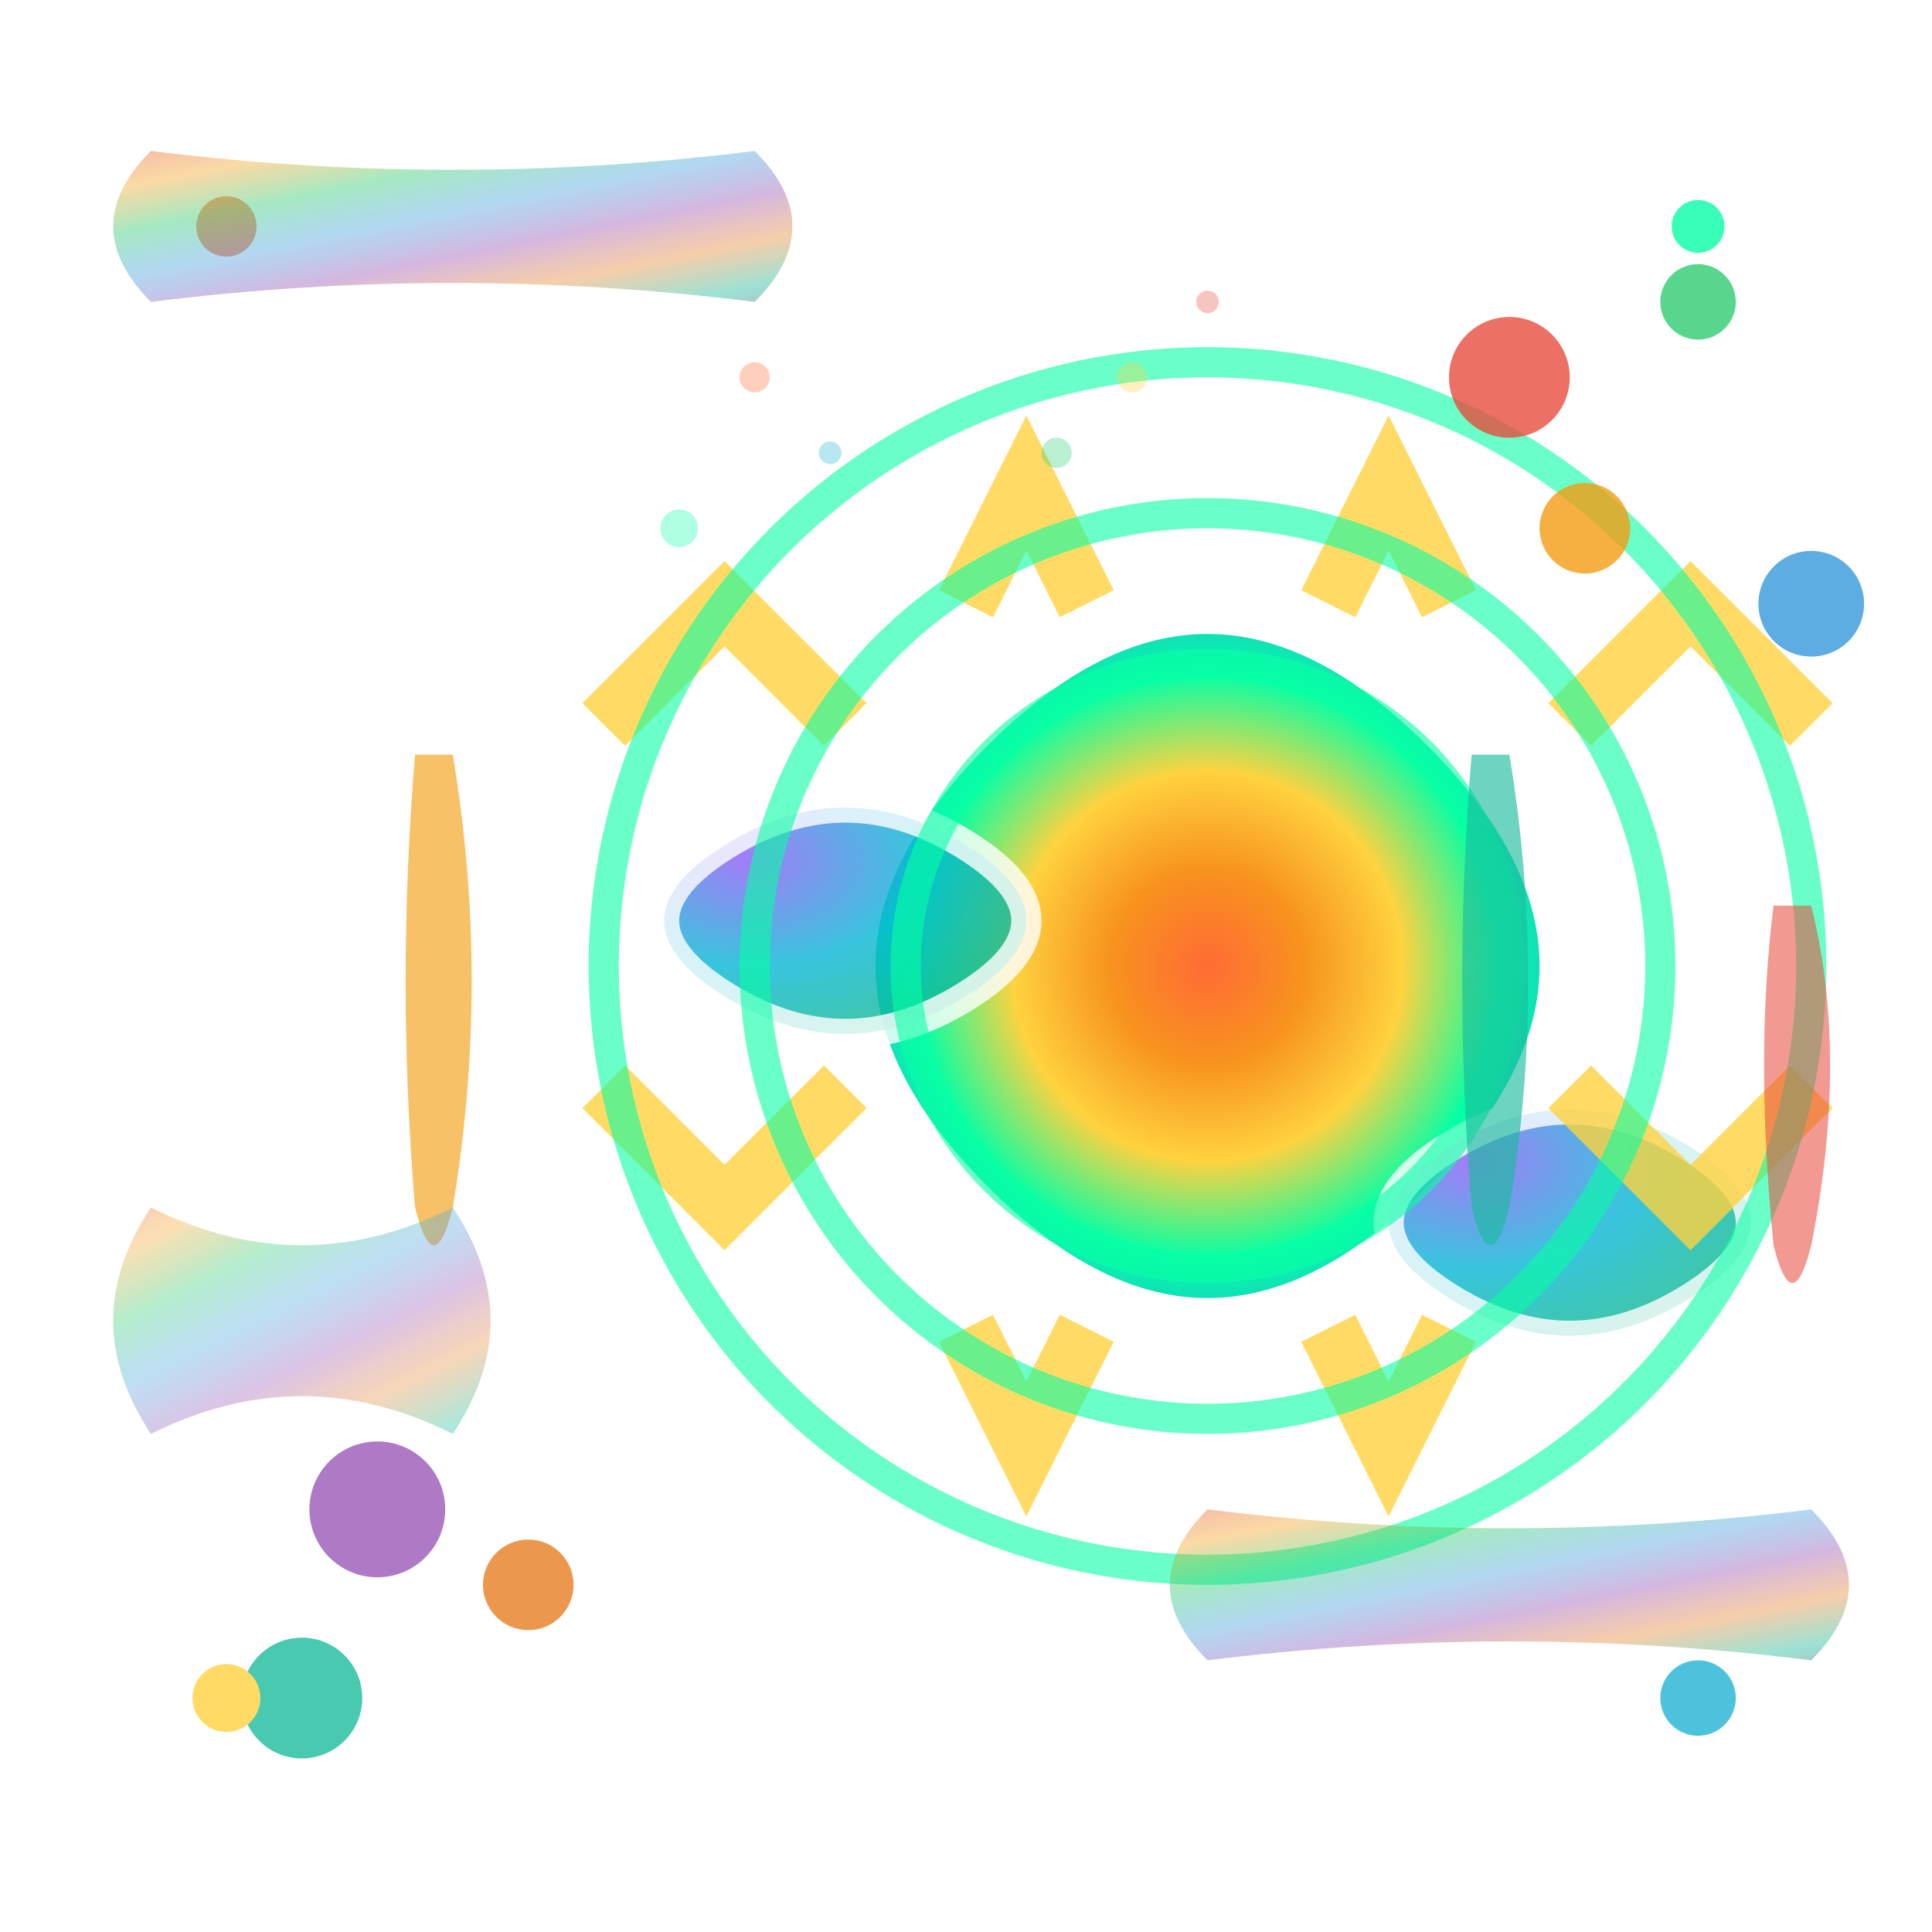 <svg viewBox="0 0 512 512" fill="none" xmlns="http://www.w3.org/2000/svg">
    <!-- Artistic gradients inspired by Keith Haring and Jackson Pollock -->
    <defs>
        <!-- Keith Haring inspired vibrant gradient -->
        <radialGradient id="icon512HaringGradient" cx="50%" cy="50%" r="50%">
            <stop offset="0%" style="stop-color:#ff6b35;stop-opacity:1" />
            <stop offset="20%" style="stop-color:#f7931e;stop-opacity:1" />
            <stop offset="40%" style="stop-color:#ffd23f;stop-opacity:1" />
            <stop offset="60%" style="stop-color:#06ffa5;stop-opacity:1" />
            <stop offset="80%" style="stop-color:#1fb3d3;stop-opacity:1" />
            <stop offset="100%" style="stop-color:#ff6b35;stop-opacity:1" />
        </radialGradient>
        
        <!-- Jackson Pollock inspired chaotic gradient -->
        <linearGradient id="icon512PollockGradient" x1="0%" y1="0%" x2="100%" y2="100%">
            <stop offset="0%" style="stop-color:#e74c3c;stop-opacity:0.9" />
            <stop offset="15%" style="stop-color:#f39c12;stop-opacity:0.8" />
            <stop offset="30%" style="stop-color:#2ecc71;stop-opacity:0.9" />
            <stop offset="45%" style="stop-color:#3498db;stop-opacity:0.8" />
            <stop offset="60%" style="stop-color:#9b59b6;stop-opacity:0.9" />
            <stop offset="75%" style="stop-color:#e67e22;stop-opacity:0.8" />
            <stop offset="90%" style="stop-color:#1abc9c;stop-opacity:0.9" />
            <stop offset="100%" style="stop-color:#34495e;stop-opacity:0.8" />
        </linearGradient>
        
        <!-- Artistic filter for texture -->
        <filter id="icon512ArtisticFilter" x="-20%" y="-20%" width="140%" height="140%">
            <feTurbulence baseFrequency="0.3" numOctaves="5" result="turbulence"/>
            <feDisplacementMap in="SourceGraphic" in2="turbulence" scale="8"/>
            <feGaussianBlur stdDeviation="2" result="blur"/>
            <feMerge>
                <feMergeNode in="blur"/>
                <feMergeNode in="SourceGraphic"/>
            </feMerge>
        </filter>
        
        <!-- Secondary gradient for variety -->
        <radialGradient id="icon512SecondaryGradient" cx="30%" cy="30%" r="70%">
            <stop offset="0%" style="stop-color:#8b5cf6;stop-opacity:1" />
            <stop offset="50%" style="stop-color:#06b6d4;stop-opacity:1" />
            <stop offset="100%" style="stop-color:#10b981;stop-opacity:1" />
        </radialGradient>
    </defs>
    
    <!-- Keith Haring inspired dynamic figure -->
    <g transform="translate(64, 64)" filter="url(#icon512ArtisticFilter)">
        <!-- Main dancing/moving figure representing AI/data flow -->
        <path d="M192 128 Q256 64 320 128 Q384 192 320 256 Q256 320 192 256 Q128 192 192 128 Z" 
              fill="url(#icon512HaringGradient)" 
              stroke="#fff" 
              stroke-width="16"/>
        
        <!-- Secondary organic shapes -->
        <path d="M128 160 Q160 140 192 160 Q224 180 192 200 Q160 220 128 200 Q96 180 128 160 Z" 
              fill="url(#icon512SecondaryGradient)" 
              stroke="#fff" 
              stroke-width="8" 
              opacity="0.8"/>
        
        <path d="M320 240 Q352 220 384 240 Q416 260 384 280 Q352 300 320 280 Q288 260 320 240 Z" 
              fill="url(#icon512SecondaryGradient)" 
              stroke="#fff" 
              stroke-width="8" 
              opacity="0.8"/>
        
        <!-- Dynamic radiating energy lines -->
        <g stroke="#fff" stroke-width="12" opacity="0.9">
            <line x1="256" y1="32" x2="256" y2="96"/>
            <line x1="320" y1="64" x2="384" y2="64"/>
            <line x1="416" y1="192" x2="480" y2="192"/>
            <line x1="320" y1="320" x2="384" y2="384"/>
            <line x1="256" y1="352" x2="256" y2="416"/>
            <line x1="192" y1="320" x2="128" y2="384"/>
            <line x1="96" y1="192" x2="32" y2="192"/>
            <line x1="192" y1="64" x2="128" y2="64"/>
        </g>
        
        <!-- Energy bursts around the figure -->
        <g stroke="#ffd23f" stroke-width="16" opacity="0.8">
            <path d="M288 96 L304 64 L320 96" fill="none"/>
            <path d="M352 128 L384 96 L416 128" fill="none"/>
            <path d="M352 224 L384 256 L416 224" fill="none"/>
            <path d="M288 288 L304 320 L320 288" fill="none"/>
            <path d="M224 288 L208 320 L192 288" fill="none"/>
            <path d="M160 224 L128 256 L96 224" fill="none"/>
            <path d="M160 128 L128 96 L96 128" fill="none"/>
            <path d="M224 96 L208 64 L192 96" fill="none"/>
        </g>
        
        <!-- Additional radiating patterns -->
        <g stroke="#06ffa5" stroke-width="8" opacity="0.6">
            <circle cx="256" cy="192" r="80" fill="none"/>
            <circle cx="256" cy="192" r="120" fill="none"/>
            <circle cx="256" cy="192" r="160" fill="none"/>
        </g>
    </g>
    
    <!-- Jackson Pollock inspired abstract splatters and drips -->
    <g opacity="0.8">
        <!-- Large paint splatters -->
        <circle cx="400" cy="100" r="16" fill="#e74c3c"/>
        <circle cx="420" cy="140" r="12" fill="#f39c12"/>
        <circle cx="450" cy="80" r="10" fill="#2ecc71"/>
        <circle cx="480" cy="160" r="14" fill="#3498db"/>
        <circle cx="100" cy="400" r="18" fill="#9b59b6"/>
        <circle cx="140" cy="420" r="12" fill="#e67e22"/>
        <circle cx="80" cy="450" r="16" fill="#1abc9c"/>
        
        <!-- Medium splatters -->
        <circle cx="60" cy="60" r="8" fill="#ff6b35"/>
        <circle cx="450" cy="450" r="10" fill="#1fb3d3"/>
        <circle cx="60" cy="450" r="9" fill="#ffd23f"/>
        <circle cx="450" cy="60" r="7" fill="#06ffa5"/>
        
        <!-- Paint drips and flows -->
        <path d="M400 200 Q410 260 400 320 Q395 340 390 320 Q385 260 390 200" fill="#1abc9c" opacity="0.8"/>
        <path d="M480 240 Q490 280 480 330 Q475 350 470 330 Q465 280 470 240" fill="#e74c3c" opacity="0.7"/>
        <path d="M120 200 Q130 260 120 320 Q115 340 110 320 Q105 260 110 200" fill="#f39c12" opacity="0.8"/>
        
        <!-- Abstract brush strokes -->
        <path d="M40 40 Q120 50 200 40 Q220 60 200 80 Q120 70 40 80 Q20 60 40 40" 
              fill="url(#icon512PollockGradient)" opacity="0.6"/>
        <path d="M320 400 Q400 410 480 400 Q500 420 480 440 Q400 430 320 440 Q300 420 320 400" 
              fill="url(#icon512PollockGradient)" opacity="0.6"/>
        <path d="M40 320 Q80 340 120 320 Q140 350 120 380 Q80 360 40 380 Q20 350 40 320" 
              fill="url(#icon512PollockGradient)" opacity="0.5"/>
        
        <!-- Chaotic splatter patterns -->
        <g opacity="0.4">
            <circle cx="200" cy="100" r="4" fill="#ff6b35"/>
            <circle cx="220" cy="120" r="3" fill="#1fb3d3"/>
            <circle cx="180" cy="140" r="5" fill="#06ffa5"/>
            <circle cx="300" cy="100" r="4" fill="#ffd23f"/>
            <circle cx="320" cy="80" r="3" fill="#e74c3c"/>
            <circle cx="280" cy="120" r="4" fill="#2ecc71"/>
        </g>
    </g>
</svg>